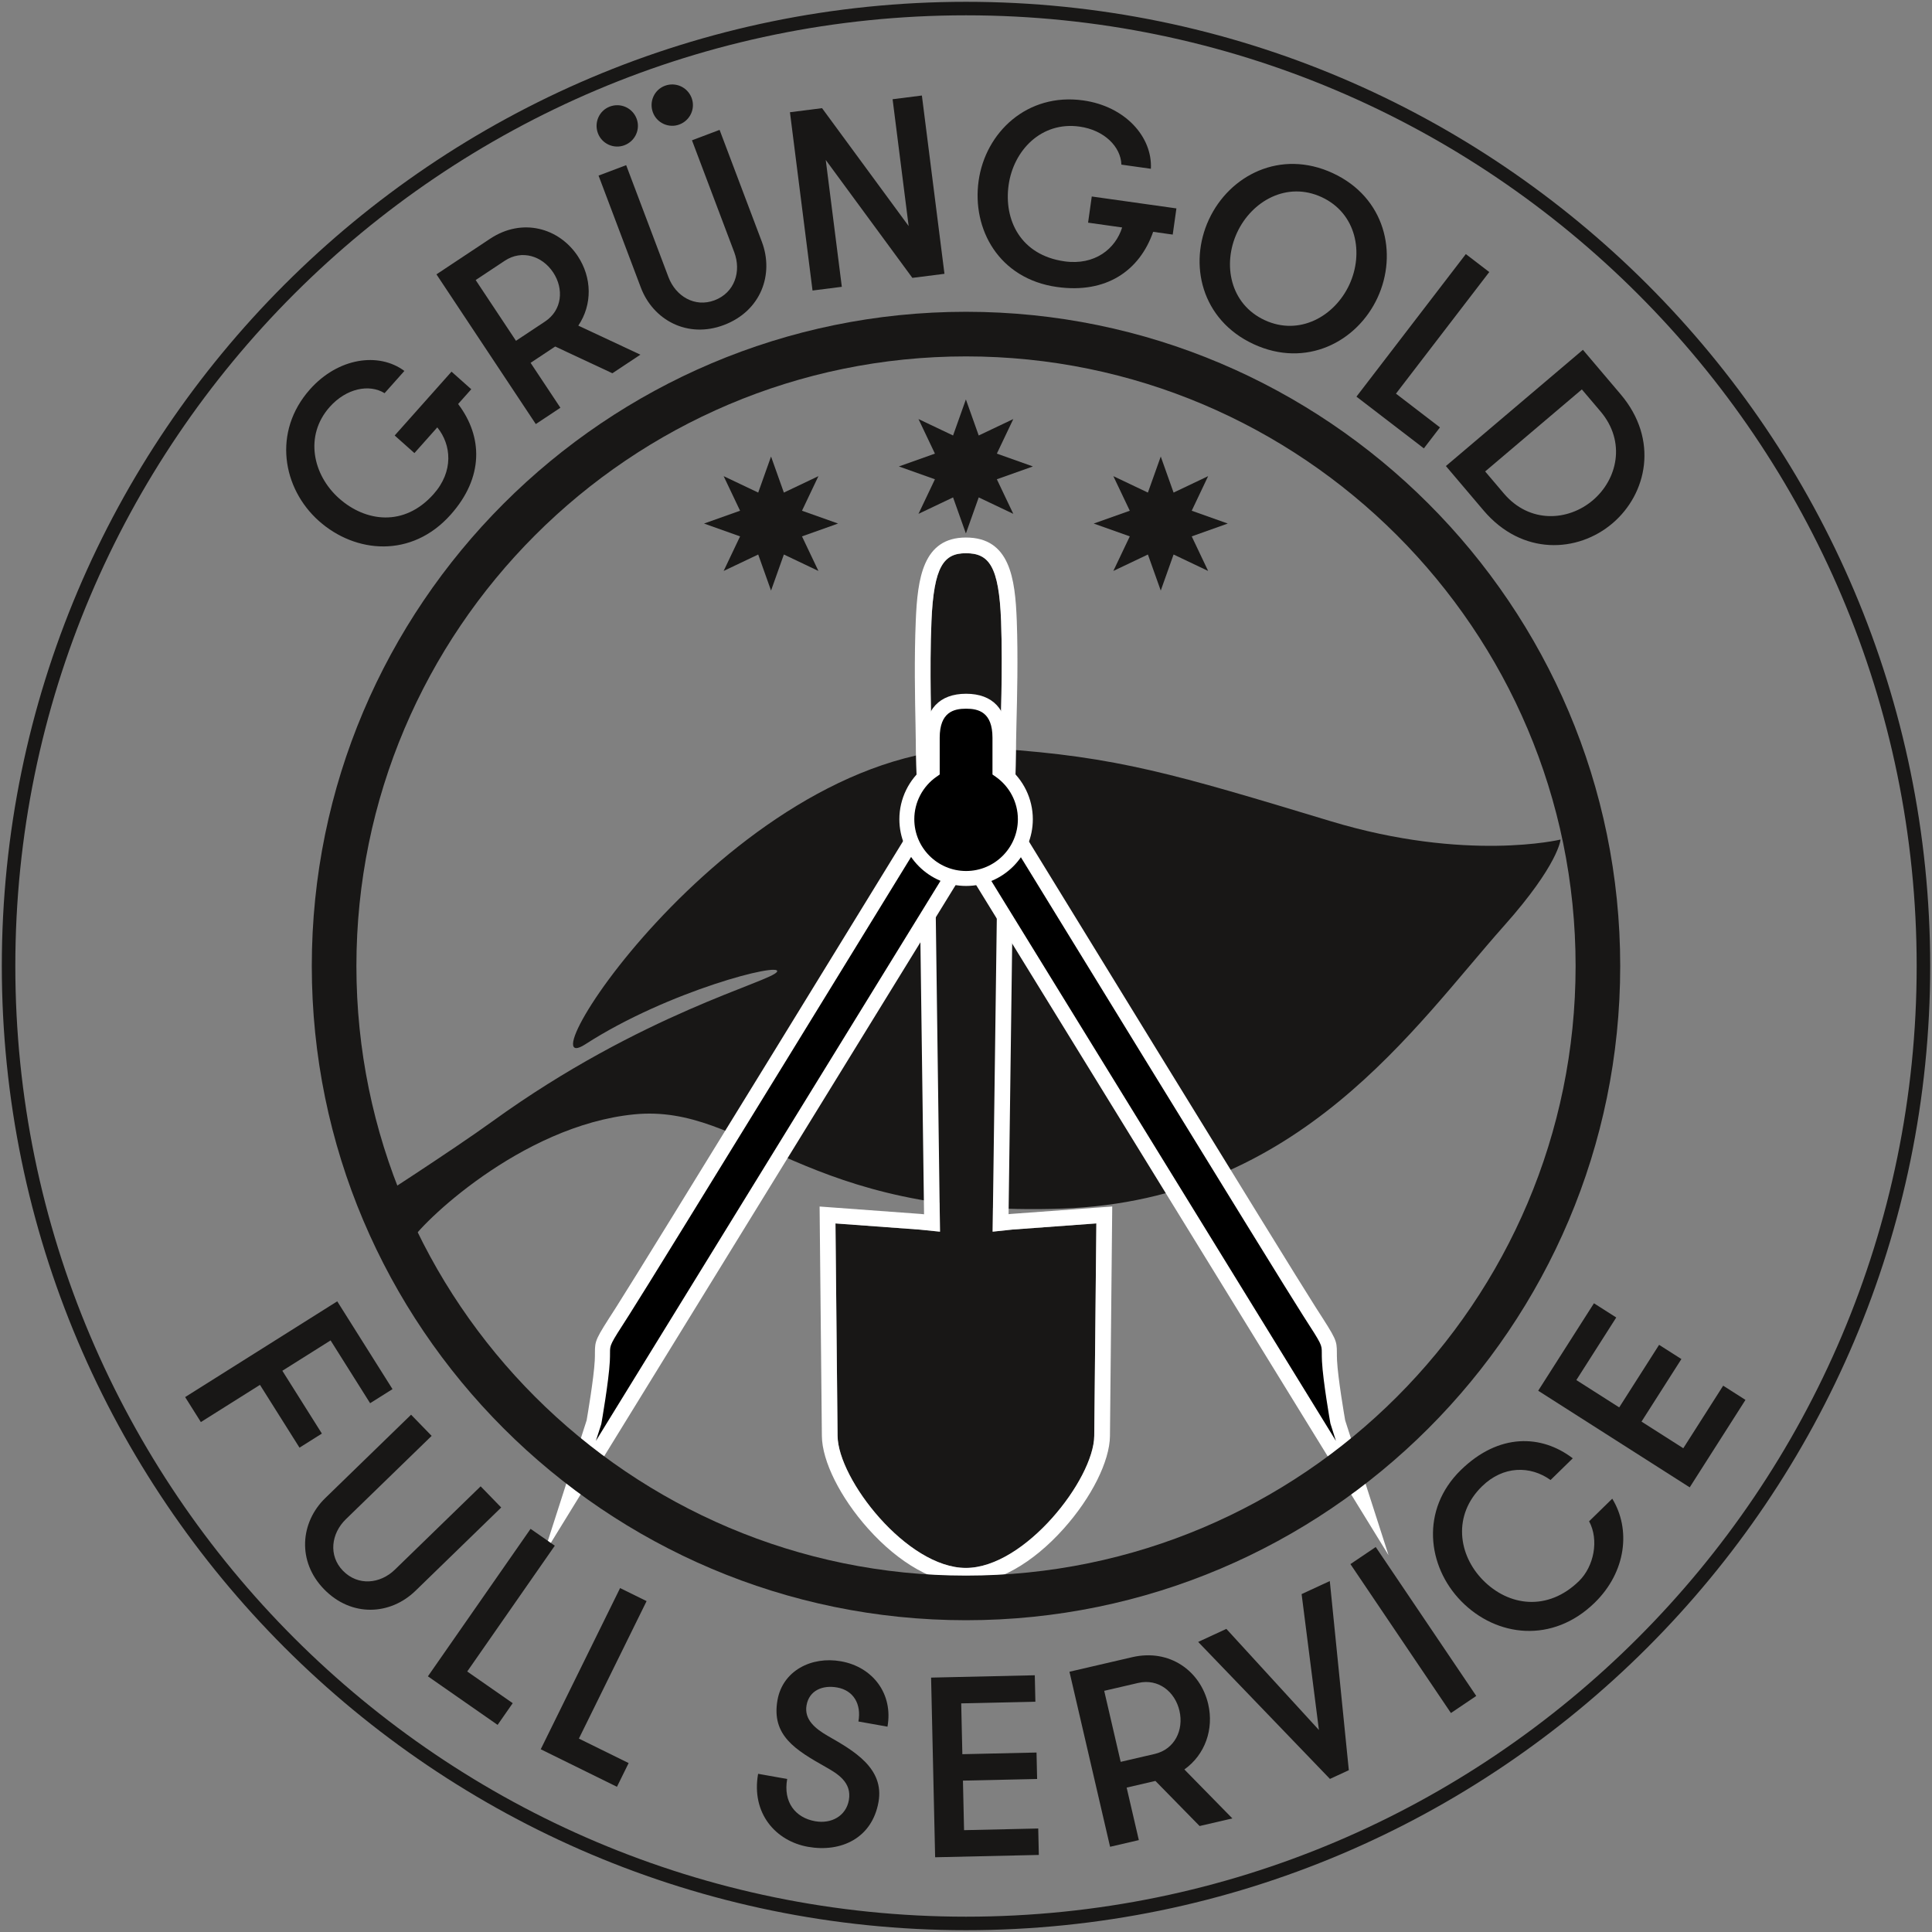 <?xml version="1.0" encoding="utf-8"?>
<!-- Generator: Adobe Illustrator 16.0.4, SVG Export Plug-In . SVG Version: 6.00 Build 0)  -->
<!DOCTYPE svg PUBLIC "-//W3C//DTD SVG 1.1//EN" "http://www.w3.org/Graphics/SVG/1.1/DTD/svg11.dtd">
<svg version="1.1" id="Ebene_1" xmlns="http://www.w3.org/2000/svg" xmlns:xlink="http://www.w3.org/1999/xlink" x="0px" y="0px"
	 width="286px" height="286px" viewBox="0 0 286 286" enable-background="new 0 0 286 286" xml:space="preserve">
<rect x="0" y="0" width="286" height="286" fill="#808080" stroke="none"/>
<path fill="#181716" d="M60.673,183.949c1.381-2.644,16.441-17.334,33.207-18.987c16.636-1.641,25.207,15.358,63.489,13.944
	c35.075-1.295,52.137-27.1,65.271-41.845c8.11-9.104,8.373-12.781,8.373-12.781s-13.92,3.371-34.024-2.715
	c-23.003-6.955-31.614-9.541-49.356-10.733c-37.254-2.508-71.13,50.308-60.984,43.756c12.3-7.942,29.202-12.218,28.377-10.738
	c-0.823,1.478-19.967,6.115-42.149,22.161c-5.857,4.236-18.15,12.159-18.15,12.159S58.216,182.025,60.673,183.949z"/>
<g>
	<path fill="#181716" d="M149.84,182.02l-2.896,0.308l0.81-60.745c0,0,0.339-7.327,0.339-11.912c0-2.151,0.371-10.461,0.101-17.714
		c-0.307-8.187-1.802-10.06-5.204-10.06c-3.252,0-4.756,1.873-5.101,10.06c-0.308,7.254,0.003,15.562,0.003,17.714
		c0,4.584,0.448,11.911,0.448,11.911l0.812,60.747l-3.017-0.305l-12.456-0.914c0,0,0.248,25.029,0.312,31.451
		c0.064,6.423,10.273,19.545,18.994,19.545c8.723,0.001,18.934-13.119,19.001-19.545c0.06-6.422,0.312-31.455,0.312-31.455
		L149.84,182.02z"/>
	<path fill="#FFFFFF" d="M142.988,81.896c3.402,0,4.897,1.873,5.204,10.06c0.271,7.253-0.101,15.562-0.101,17.714
		c0,4.585-0.339,11.912-0.339,11.912l-0.81,60.745l2.896-0.308l12.458-0.914c0,0-0.253,25.033-0.312,31.455
		c-0.067,6.426-10.278,19.546-19.001,19.545c-8.721,0-18.93-13.122-18.994-19.545c-0.063-6.422-0.312-31.451-0.312-31.451
		l12.456,0.914l3.017,0.305l-0.812-60.747c0,0-0.448-7.327-0.448-11.911c0-2.151-0.311-10.46-0.003-17.714
		C138.232,83.77,139.736,81.896,142.988,81.896 M142.988,79.572c-6.372,0-7.161,6.069-7.423,12.286
		c-0.238,5.608-0.113,11.732-0.038,15.391c0.021,1.083,0.039,1.922,0.039,2.421c0,4.441,0.404,11.256,0.449,11.997l0.776,58.087
		l-0.424-0.043l-0.031-0.003l-0.032-0.003l-12.456-0.914l-2.52-0.185l0.025,2.525l0.312,31.451c0.037,3.72,2.723,9.1,6.842,13.708
		c4.625,5.173,9.9,8.139,14.477,8.139c4.576,0.001,9.854-2.966,14.479-8.138c4.12-4.606,6.808-9.987,6.847-13.707
		c0.06-6.424,0.312-31.456,0.312-31.456l0.025-2.526l-2.52,0.185l-12.458,0.914l-0.038,0.003l-0.037,0.004l-0.292,0.031
		l0.773-58.089c0.03-0.643,0.34-7.518,0.34-11.98c0-0.524,0.025-1.489,0.057-2.709c0.092-3.604,0.246-9.636,0.043-15.092
		C150.282,85.646,149.509,79.572,142.988,79.572L142.988,79.572z"/>
</g>
<polygon fill="#181716" points="114.14,87.424 116.039,82.085 121.154,84.519 118.721,79.401 124.06,77.502 118.721,75.604 
	121.154,70.486 116.039,72.919 114.14,67.581 112.24,72.919 107.123,70.486 109.556,75.604 104.218,77.502 109.556,79.401 
	107.123,84.519 112.24,82.085 "/>
<polygon fill="#181716" points="171.83,87.424 173.729,82.085 178.844,84.519 176.414,79.401 181.75,77.502 176.414,75.604 
	178.844,70.486 173.729,72.919 171.83,67.581 169.928,72.919 164.812,70.486 167.246,75.604 161.906,77.502 167.246,79.401 
	164.812,84.519 169.928,82.085 "/>
<path fill="#181716" d="M143.001,285.732C64.298,285.732,0.269,221.703,0.269,143S64.298,0.268,143.001,0.268
	c78.702,0,142.73,64.029,142.73,142.732S221.703,285.732,143.001,285.732z M143.001,2.268C65.4,2.268,2.269,65.399,2.269,143
	S65.4,283.732,143.001,283.732c77.599,0,140.73-63.132,140.73-140.732S220.6,2.268,143.001,2.268z"/>
<g>
	<path fill="#181716" d="M58.426,64.468l8.414-9.451l2.924,2.603l-1.946,2.186c3.673,4.847,3.807,10.868-1.096,16.374
		c-5.786,6.5-14.12,5.744-19.513,0.943s-6.903-13.219-1.319-19.49c4.17-4.684,10.176-5.543,13.973-2.722l-2.931,3.292
		c-2.262-1.402-5.667-0.721-8.118,2.032c-3.79,4.257-2.511,10.077,1.378,13.539c3.888,3.462,9.615,4.287,13.986-0.623
		c3.007-3.378,2.645-7.313,0.557-9.884l-3.386,3.804L58.426,64.468z"/>
	<path fill="#181716" d="M64.61,40.613l7.947-5.274c4.749-3.15,10.194-1.611,12.968,2.568c2.102,3.166,2.198,7.16,0.084,10.297
		l9.191,4.298l-4.147,2.753l-8.465-3.96l-3.642,2.417l4.412,6.648l-3.641,2.416L64.61,40.613z M81.885,40.323
		c-1.618-2.438-4.63-3.403-7.163-1.723l-4.307,2.857l5.968,8.992l4.306-2.857C83.222,45.911,83.502,42.761,81.885,40.323z"/>
	<path fill="#181716" d="M90.272,15.777c1.6-0.604,3.363,0.192,3.968,1.792c0.591,1.564-0.206,3.328-1.806,3.932
		c-1.564,0.592-3.328-0.205-3.919-1.77C87.911,18.132,88.708,16.368,90.272,15.777z M88.606,25.994l4.088-1.544l6.258,16.567
		c1.074,2.845,3.907,4.537,6.822,3.437c2.986-1.129,3.993-4.271,2.919-7.115l-6.257-16.568l4.088-1.544l6.258,16.567
		c1.826,4.836-0.149,10.254-5.625,12.321c-5.368,2.028-10.468-0.718-12.294-5.554L88.606,25.994z M98.414,12.702
		c1.6-0.604,3.363,0.193,3.968,1.793c0.591,1.564-0.206,3.327-1.806,3.932c-1.564,0.591-3.328-0.205-3.919-1.77
		C96.053,15.057,96.85,13.294,98.414,12.702z"/>
	<path fill="#181716" d="M134.511,33.466l-2.378-18.777l4.336-0.549l3.343,26.393l-4.751,0.602l-12.822-17.453l2.379,18.776
		l-4.337,0.55l-3.343-26.394l4.751-0.603L134.511,33.466z"/>
	<path fill="#181716" d="M161.618,29.087l12.53,1.764l-0.546,3.875l-2.897-0.408c-1.997,5.744-6.935,9.193-14.234,8.166
		c-8.616-1.212-12.608-8.566-11.603-15.715c1.006-7.15,7.174-13.074,15.489-11.904c6.209,0.874,10.254,5.396,10.011,10.12
		l-4.364-0.614c-0.086-2.66-2.542-5.116-6.192-5.63c-5.644-0.794-9.778,3.497-10.503,8.653c-0.726,5.154,1.763,10.378,8.272,11.294
		c4.478,0.63,7.552-1.854,8.533-5.016l-5.042-0.71L161.618,29.087z"/>
	<path fill="#181716" d="M178.953,32.505c3.035-6.552,10.587-10.467,18.347-6.873c7.759,3.596,9.655,11.888,6.62,18.439
		c-3.035,6.553-10.588,10.468-18.347,6.873S175.917,39.058,178.953,32.505z M199.747,42.139c2.173-4.69,1.045-10.573-4.093-12.954
		c-5.139-2.381-10.356,0.564-12.529,5.254c-2.172,4.689-1.045,10.574,4.094,12.954C192.356,49.772,197.574,46.829,199.747,42.139z"
		/>
	<path fill="#181716" d="M213.162,63.269l-2.383,3.106l-9.979-7.657l16.192-21.105l3.468,2.66l-13.811,18L213.162,63.269z"/>
	<path fill="#181716" d="M239.904,58.361c5.703,6.722,3.91,14.771-1.219,19.122c-5.129,4.351-13.362,4.808-19.064-1.915l-5.58-6.577
		l20.283-17.208L239.904,58.361z M234.166,57.647l-14.313,12.144l2.753,3.245c3.835,4.521,9.558,4.101,13.18,1.027
		c3.622-3.072,4.969-8.65,1.135-13.17L234.166,57.647z"/>
</g>
<g>
	<path d="M137.046,121.182c0,0-41.315,67.377-44.897,72.936c-3.577,5.559-2.836,4.368-2.99,7.356c-0.152,2.886-1.23,9.05-1.23,9.05
		l-3.615,11.239l58.672-95.345"/>
	<path fill="#FFFFFF" d="M80.419,230.22l6.422-19.964c0.123-0.71,1.064-6.225,1.202-8.841c0.025-0.488,0.025-0.859,0.025-1.166
		c0-1.856,0.113-2.031,2.994-6.508l0.147-0.229c3.534-5.485,44.471-72.241,44.884-72.915l1.904,1.168
		c-0.413,0.674-41.363,67.451-44.911,72.956l-0.146,0.228c-2.639,4.101-2.639,4.101-2.639,5.3c0,0.337-0.001,0.745-0.028,1.282
		c-0.154,2.921-1.201,8.93-1.246,9.185l-0.037,0.149l-0.784,2.44l53.827-87.473l1.902,1.17L80.419,230.22z"/>
</g>
<g>
	<path d="M142.984,126.418l58.673,95.344l-3.615-11.24c0,0-1.081-6.164-1.23-9.049c-0.155-2.988,0.587-1.797-2.992-7.356
		c-3.581-5.559-44.896-72.937-44.896-72.937"/>
	<path fill="#FFFFFF" d="M205.55,230.218l-63.517-103.215l1.902-1.17l53.829,87.473l-0.822-2.591
		c-0.045-0.255-1.095-6.266-1.246-9.185c-0.027-0.537-0.028-0.945-0.028-1.282c-0.001-1.199-0.001-1.199-2.641-5.3l-0.146-0.228
		c-3.547-5.505-44.496-72.283-44.909-72.957l1.904-1.168c0.413,0.674,41.349,67.431,44.882,72.916l0.146,0.228
		c2.883,4.478,2.996,4.652,2.997,6.508c0,0.307,0,0.679,0.025,1.168c0.135,2.614,1.079,8.13,1.202,8.839L205.55,230.218z"/>
</g>
<g>
	<path d="M148.025,114.075c0-1.515,0-3.205,0-4.852c0-4.793-3.008-5.419-5.012-5.419c-2.002,0-5.013,0.626-5.013,5.419
		c0,1.646,0,3.338,0,4.854c-2.271,1.586-3.76,4.214-3.76,7.194c0,4.844,3.929,8.772,8.774,8.772c4.845,0,8.771-3.929,8.771-8.772
		C151.786,118.291,150.298,115.661,148.025,114.075z"/>
	<path fill="#FFFFFF" d="M143.016,131.149c-5.447,0-9.88-4.432-9.88-9.878c0-3.025,1.396-5.88,3.76-7.749v-4.299
		c0-4.207,2.173-6.524,6.118-6.524c3.944,0,6.117,2.317,6.117,6.524v4.296c2.365,1.869,3.761,4.725,3.761,7.752
		C152.892,126.718,148.461,131.149,143.016,131.149z M143.014,104.91c-1.819,0-3.907,0.49-3.907,4.313v5.43l-0.473,0.33
		c-2.059,1.438-3.287,3.788-3.287,6.288c0,4.228,3.44,7.667,7.669,7.667c4.227,0,7.665-3.439,7.665-7.667
		c0-2.502-1.229-4.853-3.288-6.29l-0.473-0.33v-5.428C146.92,105.4,144.832,104.91,143.014,104.91z"/>
</g>
<path fill="#181716" d="M143.001,239.847c-53.4,0-96.845-43.445-96.845-96.847c0-53.4,43.444-96.845,96.845-96.845
	c53.399,0,96.844,43.444,96.844,96.845C239.845,196.401,196.4,239.847,143.001,239.847z M143.001,52.759
	C93.242,52.759,52.76,93.241,52.76,143c0,49.76,40.482,90.243,90.241,90.243s90.24-40.483,90.24-90.243
	C233.241,93.241,192.76,52.759,143.001,52.759z"/>
<polygon fill="#181716" points="142.984,78.973 144.883,73.633 150.001,76.066 147.567,70.949 152.904,69.05 147.567,67.151 
	150.001,62.034 144.883,64.467 142.984,59.129 141.085,64.467 135.967,62.034 138.4,67.151 133.064,69.05 138.4,70.949 
	135.967,76.066 141.085,73.633 "/>
<g>
	<path fill="#181716" d="M48.938,198.425l-7.141,4.495l5.852,9.296l-3.313,2.085l-5.852-9.295l-8.749,5.507l-2.328-3.699
		l22.516-14.174l8.181,12.995l-3.313,2.086L48.938,198.425z"/>
	<path fill="#181716" d="M60.853,209.424l3.044,3.134l-12.699,12.337c-2.18,2.118-2.604,5.39-0.433,7.625
		c2.224,2.289,5.507,1.96,7.687-0.157l12.699-12.337l3.045,3.134l-12.699,12.337c-3.707,3.601-9.462,3.947-13.539-0.25
		c-3.997-4.115-3.511-9.885,0.195-13.485L60.853,209.424z"/>
	<path fill="#181716" d="M75.899,252.127l-2.237,3.213l-10.318-7.188l15.199-21.832l3.585,2.497l-12.963,18.62L75.899,252.127z"/>
	<path fill="#181716" d="M93.059,260.993l-1.729,3.512l-11.283-5.556l11.749-23.862l3.921,1.931l-10.021,20.351L93.059,260.993z"/>
	<path fill="#181716" d="M116.529,263.347c-0.605,3.404,1.182,5.729,4.137,6.255c2.395,0.426,4.576-0.769,4.995-3.126
		c0.473-2.656-1.731-3.936-3.415-4.892c-4.489-2.535-8.084-4.68-7.152-9.917c0.771-4.341,5.019-6.519,9.396-5.74
		c4.714,0.838,7.751,4.813,6.887,9.677l-4.303-0.765c0.459-2.581-0.725-4.606-3.157-5.038c-2.133-0.38-4.128,0.424-4.521,2.631
		c-0.379,2.133,1.312,3.476,3.131,4.532c3.819,2.185,8.414,4.777,7.522,9.79c-0.958,5.389-5.579,7.5-10.442,6.635
		c-4.752-0.845-8.425-4.933-7.381-10.807L116.529,263.347z"/>
	<path fill="#181716" d="M142.291,252.156l0.169,7.523l10.98-0.247l0.088,3.913l-10.98,0.247l0.165,7.333l10.98-0.247l0.088,3.914
		l-15.35,0.345l-0.598-26.596l15.35-0.346l0.088,3.914L142.291,252.156z"/>
	<path fill="#181716" d="M158.315,247.473l9.292-2.156c5.553-1.288,10.114,2.062,11.248,6.948c0.859,3.701-0.449,7.478-3.528,9.674
		l7.104,7.246l-4.849,1.126l-6.543-6.675l-4.257,0.988l1.804,7.773l-4.257,0.988L158.315,247.473z M174.599,253.252
		c-0.662-2.85-3.146-4.81-6.106-4.122l-5.034,1.168l2.439,10.514l5.034-1.169C173.894,258.955,175.26,256.103,174.599,253.252z"/>
	<path fill="#181716" d="M199.67,262.047l-2.794,1.292l-19.507-20.28l4.173-1.93l13.702,14.97l-2.563-20.12l4.173-1.93
		L199.67,262.047z"/>
	<path fill="#181716" d="M199.907,231.539l3.748-2.529l14.879,22.046l-3.748,2.529L199.907,231.539z"/>
	<path fill="#181716" d="M238.666,221.855c2.771,4.52,2.081,10.825-2.593,15.392c-6.224,6.08-14.544,5.123-19.777-0.23
		c-5.047-5.163-6.027-13.557-0.048-19.398c5.652-5.522,11.965-5.261,16.574-1.741l-3.288,3.213
		c-3.013-2.158-7.018-2.124-10.143,0.93c-4.375,4.274-3.528,10.142,0.111,13.864c3.825,3.913,9.621,4.68,14.241,0.166
		c2.201-2.15,2.998-6.064,1.498-8.849L238.666,221.855z"/>
	<path fill="#181716" d="M233.352,204.296l6.345,4.045l5.905-9.26l3.3,2.104l-5.904,9.26l6.185,3.943l5.904-9.261l3.301,2.104
		l-8.255,12.946l-22.43-14.303l8.254-12.945l3.301,2.104L233.352,204.296z"/>
</g>
</svg>
